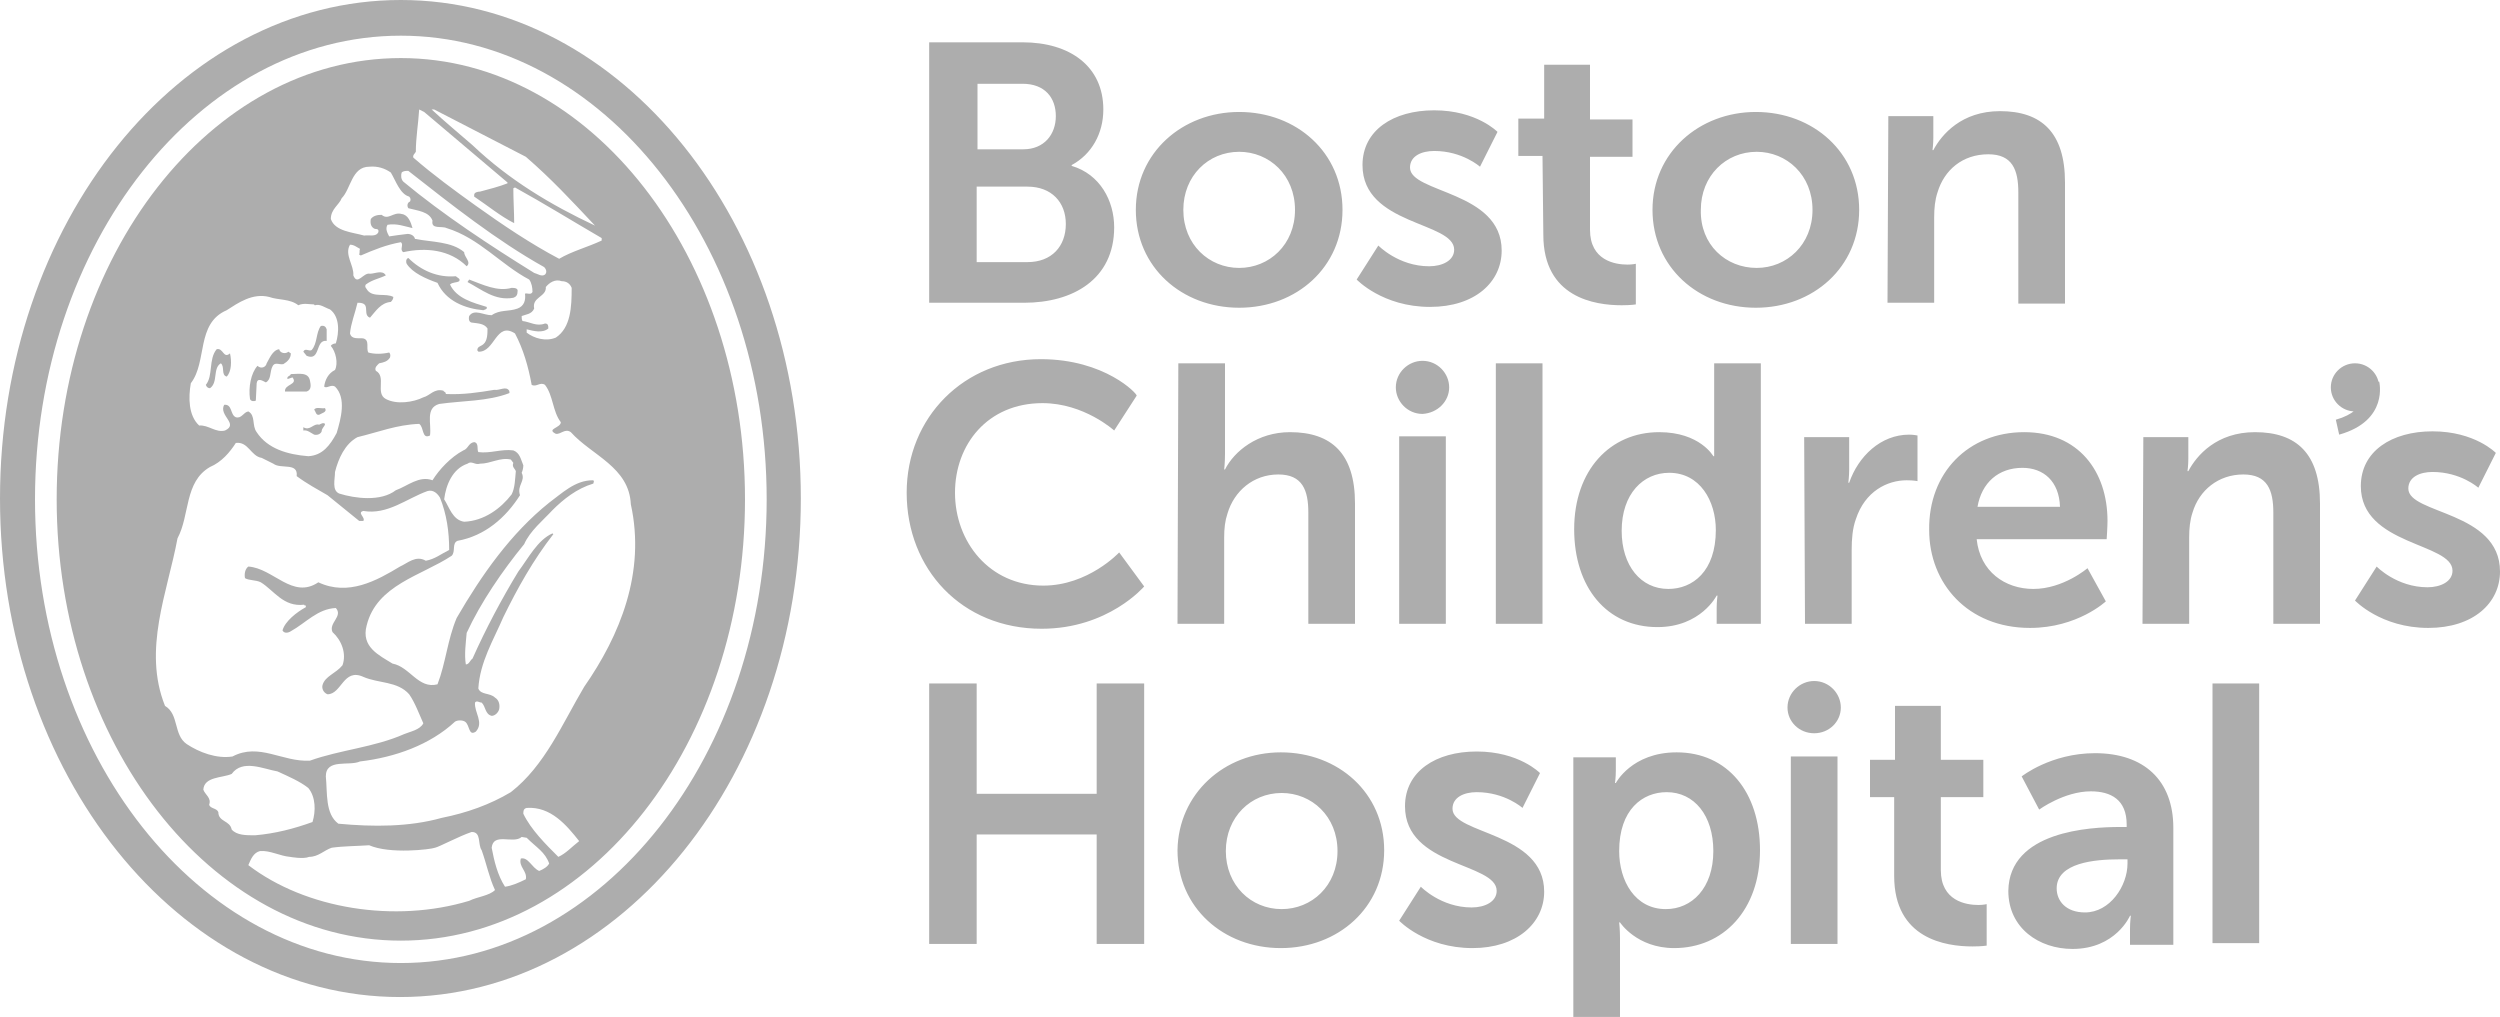 <?xml version="1.0" encoding="UTF-8"?> <svg xmlns="http://www.w3.org/2000/svg" xmlns:xlink="http://www.w3.org/1999/xlink" width="118px" height="48px" viewBox="0 0 118 48" version="1.1"><title>E6E83CAB-72FC-4FCA-8A73-E7A6A6990C8C</title><g id="Design-System" stroke="none" stroke-width="1" fill="none" fill-rule="evenodd"><g id="Captivate-Bio---Design-System" transform="translate(-681, -10411)" fill="#ADADAD" fill-rule="nonzero"><g id="boston-children-s-hospital-seeklogo.com" transform="translate(681, 10411)"><path d="M37.799,23.53 C37.799,36.529 29.343,47.06 18.88,47.06 C8.457,47.06 0,36.529 0,23.53 C0,10.532 8.457,0 18.919,0 C29.343,0 37.799,10.532 37.799,23.53 M18.919,45.455 C28.438,45.455 36.187,35.628 36.187,23.569 C36.187,11.511 28.438,1.684 18.919,1.684 C9.401,1.684 1.652,11.511 1.652,23.569 C1.652,35.628 9.401,45.455 18.919,45.455 M18.919,2.741 C27.887,2.741 35.164,12.098 35.164,23.569 C35.164,35.08 27.887,44.398 18.919,44.398 C9.951,44.398 2.675,35.041 2.675,23.569 C2.675,12.059 9.951,2.741 18.919,2.741 M20.021,5.285 L19.785,5.168 C19.745,5.834 19.627,6.499 19.627,7.165 C19.588,7.243 19.47,7.321 19.509,7.439 C20.453,8.261 21.476,9.005 22.459,9.71 C23.718,10.61 25.055,11.511 26.393,12.215 C26.983,11.863 27.73,11.667 28.399,11.354 L28.399,11.237 C26.983,10.414 25.724,9.631 24.308,8.848 L24.229,8.887 C24.229,9.436 24.269,10.023 24.269,10.532 C23.639,10.219 22.971,9.67 22.381,9.279 L22.381,9.201 C22.381,9.083 22.538,9.044 22.656,9.044 C23.089,8.927 23.561,8.809 23.954,8.653 L23.954,8.613 L20.021,5.285 L20.021,5.285 Z M20.493,5.168 L20.375,5.168 C21.004,5.755 21.673,6.303 22.302,6.852 C24.033,8.496 25.999,9.67 28.084,10.649 C26.943,9.436 26.039,8.457 24.819,7.4 L20.493,5.168 L20.493,5.168 Z M18.447,8.144 C18.172,7.948 17.818,7.83 17.425,7.869 C16.599,7.869 16.559,8.927 16.127,9.357 C16.009,9.67 15.615,9.866 15.615,10.336 C15.812,10.923 16.638,10.962 17.189,11.119 C17.425,11.08 17.739,11.197 17.857,10.962 C17.897,10.806 17.779,10.806 17.7,10.806 C17.503,10.728 17.464,10.532 17.503,10.336 C17.621,10.179 17.818,10.14 18.015,10.14 C18.329,10.414 18.565,9.984 18.959,10.101 C19.273,10.14 19.391,10.493 19.47,10.767 C19.116,10.688 18.723,10.532 18.29,10.61 C18.172,10.806 18.29,11.002 18.369,11.158 C18.605,11.119 18.919,11.08 19.234,11.041 C19.391,11.041 19.549,11.119 19.588,11.276 C20.375,11.432 21.319,11.393 21.909,11.902 C21.909,12.137 22.263,12.372 22.027,12.568 C21.24,11.785 20.099,11.667 19.037,11.902 C18.841,11.785 19.077,11.55 18.919,11.432 C18.251,11.55 17.661,11.785 17.031,12.059 L16.953,12.02 C16.992,11.902 16.953,11.824 16.992,11.746 C16.835,11.667 16.717,11.55 16.52,11.55 C16.245,12.02 16.717,12.529 16.677,12.998 C16.874,13.507 17.149,12.842 17.464,12.92 C17.7,12.92 18.054,12.724 18.211,12.998 C17.897,13.155 17.582,13.194 17.267,13.429 C17.189,13.546 17.307,13.625 17.346,13.703 C17.621,14.055 18.211,13.821 18.565,14.016 C18.565,14.095 18.526,14.173 18.447,14.251 C17.975,14.29 17.739,14.682 17.464,14.995 C17.228,14.917 17.307,14.643 17.267,14.486 C17.228,14.29 16.992,14.29 16.874,14.29 C16.756,14.799 16.559,15.269 16.52,15.739 C16.599,16.052 16.953,15.935 17.149,15.974 C17.464,16.052 17.267,16.444 17.385,16.639 C17.661,16.718 18.015,16.718 18.369,16.639 C18.408,16.679 18.447,16.757 18.408,16.874 C18.29,17.07 18.093,17.109 17.897,17.148 C17.818,17.227 17.661,17.344 17.739,17.501 C18.251,17.775 17.7,18.558 18.211,18.832 C18.723,19.106 19.509,18.989 19.981,18.754 C20.296,18.675 20.493,18.323 20.925,18.44 C20.965,18.519 21.043,18.48 21.043,18.597 C21.869,18.636 22.617,18.519 23.325,18.401 C23.6,18.44 23.875,18.206 24.033,18.44 C24.033,18.48 24.072,18.519 24.033,18.558 C23.01,18.949 21.83,18.91 20.729,19.067 C20.06,19.263 20.375,20.007 20.296,20.555 C19.903,20.75 20.021,20.163 19.785,20.007 C18.723,20.046 17.857,20.398 16.874,20.633 C16.284,20.946 15.969,21.651 15.812,22.277 C15.812,22.63 15.655,23.139 16.009,23.295 C16.756,23.53 17.975,23.687 18.683,23.139 C19.234,22.943 19.785,22.434 20.414,22.669 C20.729,22.16 21.279,21.573 21.869,21.259 C22.105,21.181 22.105,20.907 22.381,20.868 C22.617,20.907 22.499,21.22 22.577,21.338 C23.128,21.416 23.679,21.181 24.229,21.259 C24.544,21.377 24.583,21.69 24.701,21.964 C24.701,22.082 24.662,22.238 24.623,22.316 C24.819,22.708 24.387,22.904 24.544,23.374 C23.875,24.431 22.892,25.292 21.594,25.527 C21.319,25.644 21.515,26.036 21.319,26.232 C19.903,27.171 17.779,27.602 17.307,29.52 C17.031,30.538 17.897,30.93 18.526,31.321 C19.352,31.478 19.745,32.535 20.65,32.3 C21.043,31.282 21.122,30.186 21.555,29.168 C22.735,27.132 24.111,25.175 25.921,23.726 C26.511,23.295 27.14,22.669 27.966,22.669 C28.084,22.669 28.005,22.786 28.005,22.825 C27.219,23.06 26.589,23.569 26.078,24.078 C25.645,24.548 25.016,25.057 24.741,25.684 C23.718,26.936 22.695,28.424 22.027,29.873 C21.987,30.343 21.909,30.891 21.987,31.361 C22.145,31.361 22.184,31.165 22.302,31.086 C22.931,29.677 23.679,28.268 24.465,26.976 C24.937,26.349 25.37,25.488 26.078,25.175 L26.117,25.214 C25.173,26.427 24.426,27.759 23.757,29.129 C23.285,30.225 22.656,31.243 22.577,32.496 C22.695,32.809 23.128,32.692 23.364,32.927 C23.561,33.044 23.6,33.279 23.561,33.475 C23.521,33.631 23.364,33.788 23.207,33.788 C22.892,33.71 22.931,33.357 22.735,33.162 C22.617,33.162 22.499,33.044 22.42,33.162 C22.381,33.631 22.853,34.101 22.459,34.532 C22.105,34.767 22.184,34.219 21.948,34.062 C21.83,33.984 21.594,33.984 21.476,34.062 C20.296,35.158 18.644,35.746 16.992,35.941 C16.481,36.176 15.379,35.785 15.379,36.646 C15.458,37.429 15.34,38.408 15.969,38.878 C17.621,39.034 19.313,39.034 20.847,38.604 C22.027,38.369 23.128,37.977 24.111,37.39 C25.724,36.137 26.55,34.14 27.573,32.418 C29.264,29.99 30.483,27.015 29.775,23.804 C29.697,22.042 27.927,21.494 26.943,20.398 C26.668,20.202 26.471,20.515 26.235,20.476 C25.763,20.241 26.471,20.202 26.471,19.928 C26.078,19.419 26.117,18.675 25.724,18.166 C25.488,18.01 25.331,18.284 25.095,18.166 C24.937,17.305 24.701,16.483 24.308,15.739 C23.403,15.152 23.364,16.639 22.577,16.6 C22.577,16.561 22.499,16.561 22.538,16.483 C22.538,16.365 22.735,16.326 22.813,16.248 C23.01,16.091 23.01,15.739 23.01,15.504 C22.853,15.269 22.577,15.269 22.302,15.23 C22.145,15.23 22.105,15.073 22.145,14.917 C22.381,14.564 22.813,14.878 23.207,14.878 C23.6,14.604 23.993,14.721 24.426,14.564 C24.741,14.447 24.819,14.173 24.78,13.86 C24.898,13.821 25.055,13.938 25.134,13.781 C25.134,13.586 25.095,13.351 24.977,13.194 C23.639,12.489 22.617,11.237 21.083,10.767 C20.847,10.649 20.335,10.845 20.414,10.414 C20.257,9.984 19.706,9.945 19.273,9.827 C19.195,9.71 19.234,9.553 19.352,9.514 C19.391,9.436 19.391,9.357 19.313,9.279 C18.88,9.162 18.683,8.535 18.447,8.144 M19.273,8.065 C19.155,8.065 19.037,8.065 18.959,8.144 C18.919,8.261 18.919,8.457 19.037,8.574 C20.925,10.14 23.128,11.589 25.213,12.881 C25.37,12.92 25.567,13.077 25.724,12.959 C25.842,12.842 25.763,12.685 25.685,12.607 C23.443,11.354 21.319,9.67 19.273,8.065 M21.515,13.038 C20.65,13.116 19.863,12.763 19.273,12.176 C19.155,12.215 19.155,12.372 19.195,12.45 C19.47,12.881 20.099,13.155 20.65,13.351 C21.043,14.212 21.948,14.564 22.813,14.643 C22.892,14.604 23.01,14.604 22.971,14.486 C22.341,14.29 21.555,14.095 21.24,13.429 C21.358,13.312 21.555,13.351 21.673,13.272 C21.751,13.155 21.594,13.116 21.515,13.038 M24.151,13.586 C23.482,13.781 22.774,13.429 22.145,13.194 L22.066,13.312 C22.735,13.664 23.364,14.212 24.229,14.055 C24.347,14.016 24.426,13.938 24.426,13.781 C24.465,13.625 24.347,13.586 24.151,13.586 M26.983,13.586 C26.904,13.39 26.747,13.272 26.511,13.272 C26.196,13.155 25.921,13.351 25.763,13.546 C25.803,14.016 25.095,14.016 25.213,14.564 C25.095,14.838 24.819,14.838 24.623,14.917 C24.623,15.034 24.623,15.073 24.662,15.152 C25.016,15.191 25.331,15.426 25.724,15.269 C25.881,15.269 25.881,15.387 25.881,15.504 C25.606,15.739 25.173,15.622 24.859,15.543 L24.859,15.7 C25.213,15.974 25.763,16.131 26.235,15.935 C26.943,15.465 26.983,14.486 26.983,13.586 M14.081,14.408 C13.688,14.095 13.137,14.173 12.705,14.016 C11.918,13.821 11.249,14.29 10.699,14.643 C9.243,15.269 9.794,17.07 9.007,18.088 C8.889,18.754 8.889,19.615 9.401,20.085 C9.833,20.046 10.187,20.437 10.62,20.32 C11.289,20.007 10.305,19.615 10.581,19.106 C10.974,19.067 10.856,19.576 11.131,19.693 C11.407,19.772 11.485,19.458 11.721,19.419 C12.075,19.615 11.879,20.085 12.115,20.398 C12.626,21.181 13.57,21.455 14.553,21.533 C15.222,21.494 15.576,21.024 15.891,20.437 C16.087,19.772 16.363,18.793 15.812,18.245 C15.615,18.127 15.419,18.362 15.301,18.245 C15.34,17.931 15.497,17.618 15.812,17.462 C15.969,17.148 15.851,16.6 15.615,16.326 C15.655,16.248 15.773,16.209 15.851,16.209 C16.009,15.7 16.048,14.956 15.576,14.604 C15.34,14.525 15.104,14.33 14.868,14.408 C14.868,14.408 14.829,14.408 14.829,14.369 C14.632,14.369 14.317,14.29 14.081,14.408 M15.419,15.543 C15.379,15.426 15.301,15.347 15.143,15.387 C14.907,15.7 14.986,16.209 14.711,16.522 C14.593,16.6 14.396,16.405 14.317,16.6 L14.475,16.796 C15.143,17.07 14.868,16.013 15.419,16.091 L15.419,15.543 M10.856,16.679 C10.541,16.953 10.541,16.405 10.227,16.483 C9.833,16.953 10.069,17.736 9.715,18.166 C9.755,18.284 9.833,18.323 9.912,18.323 C10.305,18.049 10.03,17.383 10.423,17.148 C10.62,17.305 10.423,17.697 10.699,17.775 C10.935,17.54 10.935,17.031 10.856,16.679 M13.609,16.6 C13.491,16.718 13.216,16.679 13.177,16.483 C12.862,16.522 12.705,16.953 12.587,17.148 C12.547,17.344 12.311,17.423 12.154,17.266 C11.839,17.618 11.721,18.284 11.8,18.832 C11.839,18.949 11.997,18.949 12.075,18.91 L12.115,18.088 C12.154,17.814 12.39,17.971 12.547,18.049 C12.783,17.931 12.744,17.618 12.823,17.383 C12.941,17.031 13.137,17.227 13.373,17.188 C13.57,17.07 13.727,16.914 13.727,16.679 L13.609,16.6 M14.632,17.971 C14.553,17.54 14.081,17.657 13.727,17.657 C13.688,17.775 13.531,17.736 13.57,17.892 L13.806,17.814 C14.081,18.166 13.413,18.127 13.452,18.48 L14.475,18.48 C14.711,18.401 14.671,18.166 14.632,17.971 M15.34,19.263 C15.183,19.302 14.907,19.184 14.829,19.341 C14.907,19.419 14.907,19.615 15.065,19.576 C15.183,19.498 15.458,19.458 15.34,19.263 M15.183,20.359 C15.183,20.202 15.34,20.124 15.34,20.007 C15.261,19.928 15.143,20.007 15.065,20.046 C14.789,19.967 14.632,20.359 14.317,20.163 L14.317,20.32 C14.514,20.281 14.671,20.437 14.829,20.515 C14.986,20.555 15.143,20.476 15.183,20.359 M12.351,21.612 C11.839,21.533 11.721,20.829 11.131,20.907 C10.856,21.338 10.463,21.808 9.912,22.042 C8.693,22.747 8.968,24.313 8.378,25.409 C7.906,27.954 6.726,30.656 7.788,33.318 C8.457,33.71 8.181,34.688 8.811,35.119 C9.401,35.511 10.227,35.824 10.974,35.706 C12.233,35.041 13.334,35.98 14.632,35.902 C16.048,35.393 17.661,35.276 19.077,34.649 C19.352,34.532 19.824,34.454 19.981,34.14 C19.785,33.71 19.588,33.162 19.313,32.77 C18.762,32.144 17.857,32.261 17.149,31.948 C16.205,31.517 16.127,32.77 15.458,32.77 C15.261,32.692 15.183,32.496 15.222,32.339 C15.34,31.909 15.851,31.791 16.166,31.4 C16.363,30.852 16.127,30.225 15.694,29.834 C15.497,29.403 16.205,29.09 15.851,28.698 C14.986,28.737 14.435,29.403 13.727,29.794 C13.609,29.873 13.413,29.912 13.334,29.755 C13.452,29.325 14.003,28.894 14.435,28.659 L14.435,28.581 C14.396,28.581 14.357,28.581 14.357,28.542 C13.373,28.659 12.941,27.876 12.311,27.485 C12.075,27.367 11.761,27.406 11.564,27.289 C11.525,27.093 11.564,26.858 11.721,26.741 C12.901,26.819 13.806,28.307 15.025,27.485 C16.441,28.15 17.779,27.406 18.88,26.741 C19.234,26.584 19.627,26.192 20.099,26.467 C20.532,26.388 20.807,26.153 21.201,25.958 C21.201,25.096 21.083,24.274 20.768,23.491 C20.65,23.295 20.453,23.1 20.178,23.178 C19.195,23.53 18.29,24.313 17.149,24.117 C16.835,24.196 17.267,24.431 17.149,24.587 L16.953,24.587 L15.458,23.374 C14.986,23.1 14.475,22.825 14.003,22.473 C14.081,21.808 13.255,22.16 12.901,21.886 L12.351,21.612 L12.351,21.612 Z M24.111,21.69 C23.6,21.573 23.167,21.886 22.656,21.886 C22.42,21.964 22.263,21.729 22.066,21.886 C21.358,22.121 21.043,22.904 20.965,23.569 C21.201,23.922 21.358,24.548 21.909,24.626 C22.853,24.587 23.639,24 24.151,23.334 C24.308,23.021 24.308,22.63 24.347,22.238 C24.308,22.121 24.151,22.042 24.229,21.847 L24.111,21.69 L24.111,21.69 Z M14.553,37.194 C14.16,36.881 13.609,36.646 13.098,36.411 C12.429,36.294 11.446,35.824 10.935,36.529 C10.502,36.724 9.637,36.646 9.597,37.272 C9.676,37.507 9.991,37.664 9.873,37.977 C9.912,38.173 10.227,38.134 10.305,38.33 C10.305,38.799 10.856,38.721 10.935,39.152 C11.171,39.426 11.603,39.426 12.036,39.426 C12.98,39.347 13.885,39.113 14.75,38.799 C14.907,38.29 14.907,37.625 14.553,37.194 M27.337,39.7 C26.747,38.956 25.999,38.055 24.859,38.134 C24.701,38.173 24.701,38.29 24.701,38.408 C25.055,39.152 25.763,39.856 26.353,40.444 C26.707,40.287 26.983,39.974 27.337,39.7 M22.735,40.131 C22.538,39.856 22.735,39.269 22.263,39.269 C21.673,39.465 20.729,39.974 20.532,40.013 C20.335,40.091 18.408,40.326 17.425,39.896 C16.874,39.935 16.205,39.935 15.655,40.013 C15.301,40.131 15.025,40.444 14.593,40.444 C14.317,40.561 13.688,40.444 13.688,40.444 C13.216,40.405 12.744,40.131 12.272,40.17 C11.957,40.248 11.839,40.561 11.721,40.835 C14.435,42.91 18.644,43.576 22.145,42.519 C22.538,42.323 23.089,42.284 23.364,42.01 C23.089,41.423 22.971,40.796 22.735,40.131 M24.623,39.504 C24.229,39.856 23.285,39.269 23.207,40.013 C23.325,40.639 23.482,41.305 23.836,41.853 C24.151,41.814 24.505,41.657 24.819,41.501 C24.898,41.109 24.465,40.914 24.583,40.522 C24.937,40.444 25.095,40.953 25.449,41.109 C25.645,41.031 25.842,40.914 25.921,40.757 C25.724,40.209 25.331,40.013 24.859,39.543 L24.623,39.504 L24.623,39.504 Z" id="Shape"></path><path d="M43.857,1.997 L48.262,1.997 C50.504,1.997 52.077,3.132 52.077,5.168 C52.077,6.303 51.527,7.282 50.583,7.791 L50.583,7.83 C51.92,8.222 52.589,9.475 52.589,10.728 C52.589,13.194 50.622,14.29 48.341,14.29 L43.857,14.29 L43.857,1.997 L43.857,1.997 Z M48.301,7.047 C49.285,7.047 49.835,6.343 49.835,5.481 C49.835,4.62 49.324,3.954 48.262,3.954 L46.138,3.954 L46.138,7.047 L48.301,7.047 Z M48.498,12.372 C49.639,12.372 50.307,11.628 50.307,10.571 C50.307,9.553 49.639,8.809 48.498,8.809 L46.099,8.809 L46.099,12.372 L48.498,12.372 Z M58.489,5.285 C61.203,5.285 63.366,7.204 63.366,9.905 C63.366,12.607 61.203,14.525 58.489,14.525 C55.775,14.525 53.611,12.607 53.611,9.905 C53.611,7.204 55.814,5.285 58.489,5.285 M58.489,12.646 C59.905,12.646 61.124,11.55 61.124,9.905 C61.124,8.261 59.905,7.165 58.489,7.165 C57.033,7.165 55.853,8.3 55.853,9.905 C55.853,11.55 57.073,12.646 58.489,12.646 M64.035,13.194 C64.035,13.194 65.254,14.486 67.496,14.486 C69.62,14.486 70.879,13.312 70.879,11.824 C70.879,9.005 66.552,9.122 66.552,7.909 C66.552,7.361 67.103,7.126 67.693,7.126 C69.03,7.126 69.856,7.869 69.856,7.869 L70.682,6.225 C70.682,6.225 69.699,5.207 67.693,5.207 C65.765,5.207 64.31,6.147 64.31,7.791 C64.31,10.649 68.637,10.454 68.637,11.785 C68.637,12.294 68.086,12.568 67.457,12.568 C66.001,12.568 65.057,11.589 65.057,11.589 L64.035,13.194 L64.035,13.194 Z M72.845,11.08 C72.845,14.055 75.284,14.408 76.543,14.408 C76.975,14.408 77.211,14.369 77.211,14.369 L77.211,12.45 C77.211,12.45 77.054,12.489 76.818,12.489 C76.228,12.489 75.048,12.294 75.048,10.845 L75.048,7.4 L77.054,7.4 L77.054,5.638 L75.048,5.638 L75.048,3.054 L72.885,3.054 L72.885,5.599 L71.665,5.599 L71.665,7.361 L72.806,7.361 L72.845,11.08 L72.845,11.08 Z M82.875,5.285 C85.589,5.285 87.753,7.204 87.753,9.905 C87.753,12.607 85.589,14.525 82.875,14.525 C80.161,14.525 77.998,12.607 77.998,9.905 C77.998,7.204 80.201,5.285 82.875,5.285 M82.915,12.646 C84.331,12.646 85.55,11.55 85.55,9.905 C85.55,8.261 84.331,7.165 82.915,7.165 C81.459,7.165 80.279,8.3 80.279,9.905 C80.24,11.55 81.459,12.646 82.915,12.646 M89.09,14.29 L91.293,14.29 L91.293,10.258 C91.293,9.827 91.332,9.436 91.45,9.083 C91.765,8.026 92.63,7.282 93.849,7.282 C94.99,7.282 95.265,8.026 95.265,9.083 L95.265,14.33 L97.468,14.33 L97.468,8.613 C97.468,6.264 96.367,5.246 94.4,5.246 C92.591,5.246 91.647,6.343 91.253,7.086 L91.214,7.086 C91.214,7.086 91.253,6.812 91.253,6.499 L91.253,5.481 L89.129,5.481 L89.09,14.29 L89.09,14.29 Z M49.127,16.953 C45.509,16.953 42.795,19.693 42.795,23.256 C42.795,26.858 45.391,29.677 49.167,29.677 C52.313,29.677 54.005,27.68 54.005,27.68 L52.825,26.075 C52.825,26.075 51.369,27.641 49.245,27.641 C46.689,27.641 45.076,25.566 45.076,23.256 C45.076,20.985 46.61,19.028 49.206,19.028 C51.173,19.028 52.589,20.32 52.589,20.32 L53.651,18.675 C53.69,18.597 52.156,16.953 49.127,16.953 M55.578,29.442 L57.781,29.442 L57.781,25.37 C57.781,24.94 57.82,24.587 57.938,24.235 C58.253,23.178 59.157,22.395 60.337,22.395 C61.478,22.395 61.753,23.139 61.753,24.196 L61.753,29.442 L63.956,29.442 L63.956,23.765 C63.956,21.416 62.855,20.398 60.888,20.398 C59.354,20.398 58.253,21.299 57.82,22.16 L57.781,22.16 C57.781,22.16 57.82,21.847 57.82,21.416 L57.82,17.148 L55.617,17.148 L55.578,29.442 L55.578,29.442 Z M78.313,20.398 C80.24,20.398 80.869,21.533 80.869,21.533 L80.909,21.533 L80.909,17.148 L83.111,17.148 L83.111,29.442 L81.027,29.442 L81.027,28.698 C81.027,28.385 81.066,28.111 81.066,28.111 L81.027,28.111 C81.027,28.111 80.279,29.599 78.234,29.599 C75.835,29.599 74.301,27.719 74.301,24.979 C74.301,22.199 75.992,20.398 78.313,20.398 M78.745,27.798 C79.886,27.798 80.987,26.976 80.987,25.018 C80.987,23.648 80.24,22.316 78.785,22.316 C77.565,22.316 76.543,23.295 76.543,25.057 C76.543,26.701 77.447,27.798 78.745,27.798 M85.196,29.442 L87.399,29.442 L87.399,25.958 C87.399,25.449 87.438,24.94 87.595,24.509 C88.028,23.178 89.09,22.669 89.995,22.669 C90.309,22.669 90.506,22.708 90.506,22.708 L90.506,20.555 C90.506,20.555 90.309,20.515 90.113,20.515 C88.775,20.515 87.713,21.533 87.281,22.786 L87.241,22.786 C87.241,22.786 87.281,22.473 87.281,22.16 L87.281,20.633 L85.157,20.633 L85.196,29.442 L85.196,29.442 Z M95.541,20.398 C98.097,20.398 99.474,22.238 99.474,24.587 C99.474,24.861 99.435,25.449 99.435,25.449 L93.299,25.449 C93.456,26.976 94.636,27.798 95.973,27.798 C97.389,27.798 98.53,26.819 98.53,26.819 L99.395,28.385 C99.395,28.385 98.058,29.638 95.816,29.638 C92.866,29.638 91.057,27.524 91.057,25.018 C91.017,22.316 92.905,20.398 95.541,20.398 M97.232,23.922 C97.193,22.708 96.445,22.082 95.462,22.082 C94.321,22.082 93.535,22.786 93.338,23.922 L97.232,23.922 Z M101.126,29.442 L103.329,29.442 L103.329,25.37 C103.329,24.94 103.368,24.548 103.486,24.196 C103.801,23.139 104.705,22.395 105.885,22.395 C107.026,22.395 107.301,23.139 107.301,24.196 L107.301,29.442 L109.504,29.442 L109.504,23.765 C109.504,21.416 108.403,20.398 106.436,20.398 C104.627,20.398 103.683,21.494 103.289,22.238 L103.25,22.238 C103.25,22.238 103.289,21.964 103.289,21.651 L103.289,20.633 L101.165,20.633 L101.126,29.442 L101.126,29.442 Z M111.156,28.346 C111.156,28.346 112.375,29.638 114.617,29.638 C116.741,29.638 118,28.463 118,26.976 C118,24.117 113.673,24.274 113.673,23.06 C113.673,22.512 114.224,22.277 114.814,22.277 C116.151,22.277 116.977,23.021 116.977,23.021 L117.803,21.377 C117.803,21.377 116.82,20.359 114.814,20.359 C112.887,20.359 111.431,21.299 111.431,22.943 C111.431,25.762 115.758,25.605 115.758,26.936 C115.758,27.445 115.207,27.719 114.578,27.719 C113.123,27.719 112.179,26.741 112.179,26.741 L111.156,28.346 L111.156,28.346 Z M43.857,44.555 L46.099,44.555 L46.099,39.387 L51.763,39.387 L51.763,44.555 L54.005,44.555 L54.005,32.261 L51.763,32.261 L51.763,37.468 L46.099,37.468 L46.099,32.261 L43.857,32.261 L43.857,44.555 L43.857,44.555 Z M60.455,35.511 C63.169,35.511 65.333,37.429 65.333,40.131 C65.333,42.832 63.169,44.75 60.455,44.75 C57.741,44.75 55.578,42.832 55.578,40.131 C55.617,37.468 57.781,35.511 60.455,35.511 M60.495,42.91 C61.911,42.91 63.13,41.814 63.13,40.17 C63.13,38.525 61.911,37.429 60.495,37.429 C59.039,37.429 57.859,38.564 57.859,40.17 C57.859,41.775 59.039,42.91 60.495,42.91 M66.041,43.458 C66.041,43.458 67.26,44.75 69.502,44.75 C71.587,44.75 72.885,43.576 72.885,42.088 C72.885,39.269 68.558,39.387 68.558,38.173 C68.558,37.625 69.109,37.39 69.699,37.39 C71.036,37.39 71.862,38.134 71.862,38.134 L72.688,36.489 C72.688,36.489 71.705,35.471 69.699,35.471 C67.771,35.471 66.316,36.411 66.316,38.055 C66.316,40.914 70.643,40.718 70.643,42.049 C70.643,42.558 70.092,42.832 69.463,42.832 C68.007,42.832 67.063,41.853 67.063,41.853 L66.041,43.458 L66.041,43.458 Z M74.261,35.746 L76.267,35.746 L76.267,36.372 C76.267,36.685 76.228,36.959 76.228,36.959 L76.267,36.959 C76.267,36.959 77.015,35.511 79.139,35.511 C81.538,35.511 83.072,37.39 83.072,40.131 C83.072,42.949 81.341,44.75 79.021,44.75 C77.251,44.75 76.464,43.537 76.464,43.537 L76.425,43.537 C76.425,43.537 76.464,43.85 76.464,44.281 L76.464,48 L74.261,48 L74.261,35.746 Z M78.627,42.91 C79.847,42.91 80.869,41.931 80.869,40.17 C80.869,38.486 79.965,37.39 78.667,37.39 C77.526,37.39 76.425,38.212 76.425,40.17 C76.425,41.579 77.172,42.91 78.627,42.91 M89.405,41.344 C89.405,44.32 91.843,44.672 93.102,44.672 C93.535,44.672 93.771,44.633 93.771,44.633 L93.771,42.675 C93.771,42.675 93.613,42.715 93.377,42.715 C92.787,42.715 91.607,42.519 91.607,41.07 L91.607,37.625 L93.613,37.625 L93.613,35.863 L91.607,35.863 L91.607,33.318 L89.444,33.318 L89.444,35.863 L88.264,35.863 L88.264,37.625 L89.405,37.625 L89.405,41.344 Z M100.064,39.034 L100.379,39.034 L100.379,38.917 C100.379,37.742 99.631,37.351 98.687,37.351 C97.429,37.351 96.249,38.212 96.249,38.212 L95.423,36.646 C95.423,36.646 96.799,35.55 98.884,35.55 C101.205,35.55 102.581,36.842 102.581,39.073 L102.581,44.594 L100.536,44.594 L100.536,43.85 C100.536,43.498 100.575,43.223 100.575,43.223 L100.536,43.223 C100.536,43.223 99.867,44.79 97.822,44.79 C96.249,44.79 94.793,43.811 94.793,42.049 C94.833,39.23 98.648,39.034 100.064,39.034 M98.412,43.067 C99.592,43.067 100.418,41.814 100.418,40.757 L100.418,40.561 L100.025,40.561 C98.884,40.561 97.075,40.718 97.075,41.931 C97.075,42.519 97.507,43.067 98.412,43.067 M70.603,29.442 L72.806,29.442 L72.806,17.148 L70.603,17.148 L70.603,29.442 L70.603,29.442 Z M104.43,44.515 L106.633,44.515 L106.633,32.261 L104.43,32.261 L104.43,44.515 Z M112.297,18.284 C112.297,17.657 111.785,17.148 111.156,17.148 C110.527,17.148 110.015,17.657 110.015,18.284 C110.015,18.91 110.527,19.419 111.156,19.419 C111.785,19.419 112.297,18.91 112.297,18.284 M110.409,20.515 C112.769,19.85 112.297,18.01 112.297,18.01 L111.589,18.206 C111.589,18.245 111.903,19.341 110.251,19.811 L110.409,20.515 M66.041,29.442 L68.243,29.442 L68.243,20.594 L66.041,20.594 L66.041,29.442 Z M68.401,18.284 C68.401,17.618 67.85,17.031 67.142,17.031 C66.473,17.031 65.883,17.579 65.883,18.284 C65.883,18.949 66.434,19.537 67.142,19.537 C67.85,19.498 68.401,18.949 68.401,18.284 M84.527,44.555 L86.73,44.555 L86.73,35.706 L84.527,35.706 L84.527,44.555 L84.527,44.555 Z M86.887,33.396 C86.887,32.731 86.337,32.144 85.629,32.144 C84.96,32.144 84.37,32.692 84.37,33.396 C84.37,34.062 84.921,34.61 85.629,34.61 C86.337,34.61 86.887,34.062 86.887,33.396" id="Shape"></path></g></g></g></svg> 